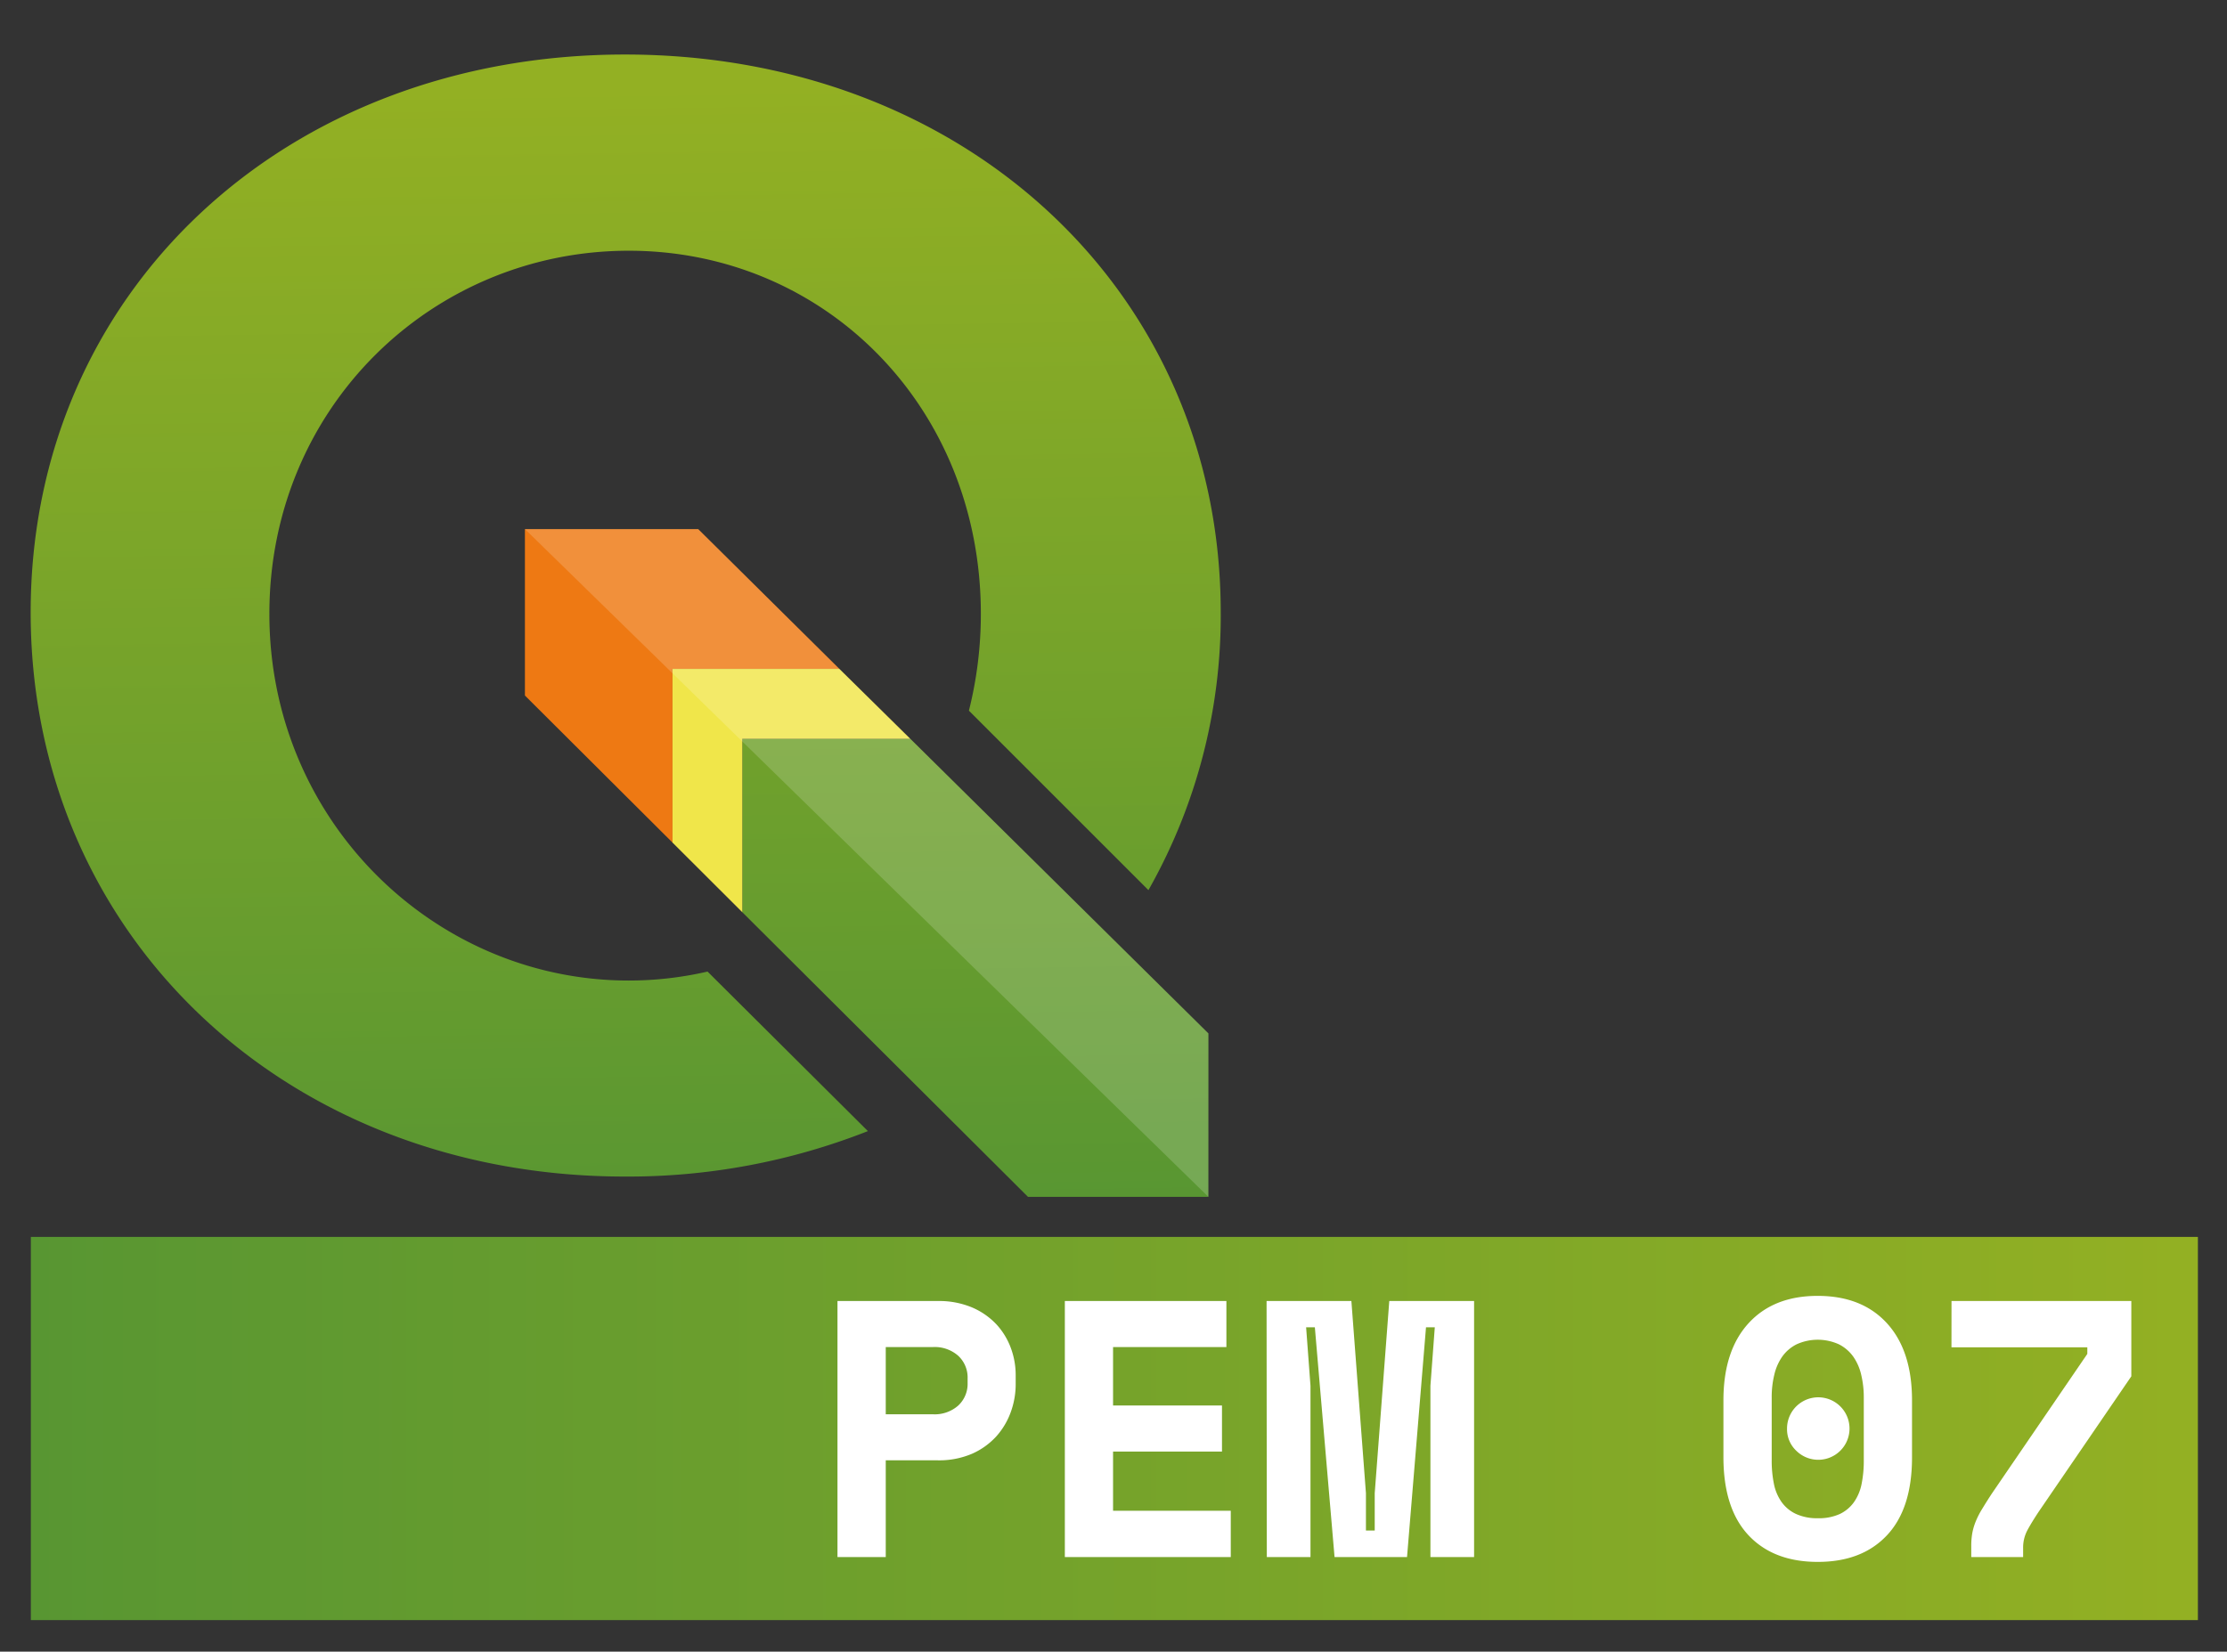 <?xml version="1.0" encoding="UTF-8"?>
<svg xmlns="http://www.w3.org/2000/svg" xmlns:xlink="http://www.w3.org/1999/xlink" id="svg25" viewBox="0 0 459 340.5">
  <rect x="0" y="0" width="459" height="340.5" fill="#333333" stroke="none"/>
  <defs>
    <style>.cls-1{fill:url(#Dégradé_sans_nom);}.cls-2{fill:#ee7913;}.cls-3{fill:url(#Dégradé_sans_nom-2);}.cls-4{fill:#f0e64a;}.cls-5{fill:url(#Dégradé_sans_nom-3);}.cls-6,.cls-7{fill:#fff;}.cls-6{fill-opacity:0.17;}</style>
    <linearGradient id="Dégradé_sans_nom" x1="6.36" y1="294.5" x2="453" y2="294.5" gradientUnits="userSpaceOnUse">
      <stop offset="0" stop-color="#589632"></stop>
      <stop offset="1" stop-color="#93b023"></stop>
    </linearGradient>
    <linearGradient id="Dégradé_sans_nom-2" x1="201.79" y1="9.99" x2="198.17" y2="247.77" gradientTransform="matrix(1, 0, 0, -1, 0, 260)" xlink:href="#Dégradé_sans_nom"></linearGradient>
    <linearGradient id="Dégradé_sans_nom-3" x1="130.94" y1="6.28" x2="127.35" y2="242.07" gradientTransform="matrix(1, 0, 0, -1, 0, 260)" xlink:href="#Dégradé_sans_nom"></linearGradient>
  </defs>
  <rect class="cls-1" x="6.36" y="255" width="446.64" height="79"></rect>
  <g id="Layer_1" data-name="Layer 1">
    <path id="polygon3" class="cls-2" d="M138.61,137.9H173L143.9,109.08H108.19v34.31l30.42,30.32Z"></path>
    <path id="polygon10" class="cls-3" d="M249.06,213.05l-61.44-60.74H153v35.76l58.88,58.68h37.17Z"></path>
    <path id="polygon12" class="cls-4" d="M153,152.31h34.61L173,137.9H138.61v35.81L153,188.07Z"></path>
    <path id="path19" class="cls-5" d="M145.83,200.3a72.38,72.38,0,0,1-16.24,1.85c-40,0-74.07-32.91-74.07-75.59s33.66-74.87,74.07-74.87,72.57,32.19,72.57,74.87a81.78,81.78,0,0,1-2.46,19.95l37,37a114.72,114.72,0,0,0,14.9-57.27c0-65.78-52.49-115-122.8-115-70,0-122.48,48.93-122.48,115,0,66.42,52.49,116.32,122.48,116.32a134.74,134.74,0,0,0,50.08-9.37Z"></path>
    <path id="polygon4153" class="cls-6" d="M108.19,109.08,249.06,246.75v-33.7l-61.44-60.74L173,137.9,143.9,109.08Z"></path>
  </g>
  <path class="cls-7" d="M182.56,301.06V321h-9.95V268.22h20.64a17.56,17.56,0,0,1,7.09,1.32,14.93,14.93,0,0,1,5,3.46,14.61,14.61,0,0,1,3,4.9,16,16,0,0,1,1,5.61v1.81a16.81,16.81,0,0,1-1,5.76,15.27,15.27,0,0,1-3,5.05,14.92,14.92,0,0,1-5,3.58,17.21,17.21,0,0,1-7.09,1.35Zm0-9.49h9.72a7.31,7.31,0,0,0,5.23-1.81,6.11,6.11,0,0,0,1.92-4.67v-.9a6.11,6.11,0,0,0-1.92-4.67,7.31,7.31,0,0,0-5.23-1.81h-9.72Z"></path>
  <path class="cls-7" d="M219.47,268.22h33.3v9.49H229.41v12.05h22.45v9.49H229.41v12.21h24.26V321h-34.2Z"></path>
  <path class="cls-7" d="M261.05,268.22h17.48l3,39.62v7.69h1.81v-7.69l3-39.62h17.48V321h-9V285.7l.9-12.06h-1.81L290,321H275.06L271,273.64h-1.8l.9,12.06V321h-9Z"></path>
  <path class="cls-7" d="M355.21,288.71q0-10.24,5.17-15.9t14.27-5.65q9.11,0,14.27,5.65t5.16,15.9v11.75q0,10.55-5.16,16.05T374.65,322q-9.12,0-14.27-5.49t-5.17-16.05ZM374.65,313a10.41,10.41,0,0,0,4.52-.86,7.56,7.56,0,0,0,2.94-2.45,9.81,9.81,0,0,0,1.58-3.77,23.87,23.87,0,0,0,.45-4.82V288.11a19.88,19.88,0,0,0-.53-4.67,10.72,10.72,0,0,0-1.65-3.77,8.17,8.17,0,0,0-2.94-2.52,10.53,10.53,0,0,0-8.74,0,8.09,8.09,0,0,0-2.94,2.52,10.72,10.72,0,0,0-1.65,3.77,19.36,19.36,0,0,0-.53,4.67v12.95a23.87,23.87,0,0,0,.45,4.82,9.81,9.81,0,0,0,1.58,3.77,7.56,7.56,0,0,0,2.94,2.45A10.38,10.38,0,0,0,374.65,313Zm-6.33-18.38a6.44,6.44,0,1,1,1.89,4.45A6.08,6.08,0,0,1,368.32,294.58Z"></path>
  <path class="cls-7" d="M402.22,268.22h37.06v15.52l-19.06,27.87q-1.5,2.26-2.37,3.88a7.6,7.6,0,0,0-.87,3.65V321H406.29v-2.26a14.86,14.86,0,0,1,.22-2.71,12.26,12.26,0,0,1,.72-2.41,16.94,16.94,0,0,1,1.32-2.56c.55-.91,1.23-2,2-3.17l19.66-28.77v-1.36h-28Z"></path>
</svg>
